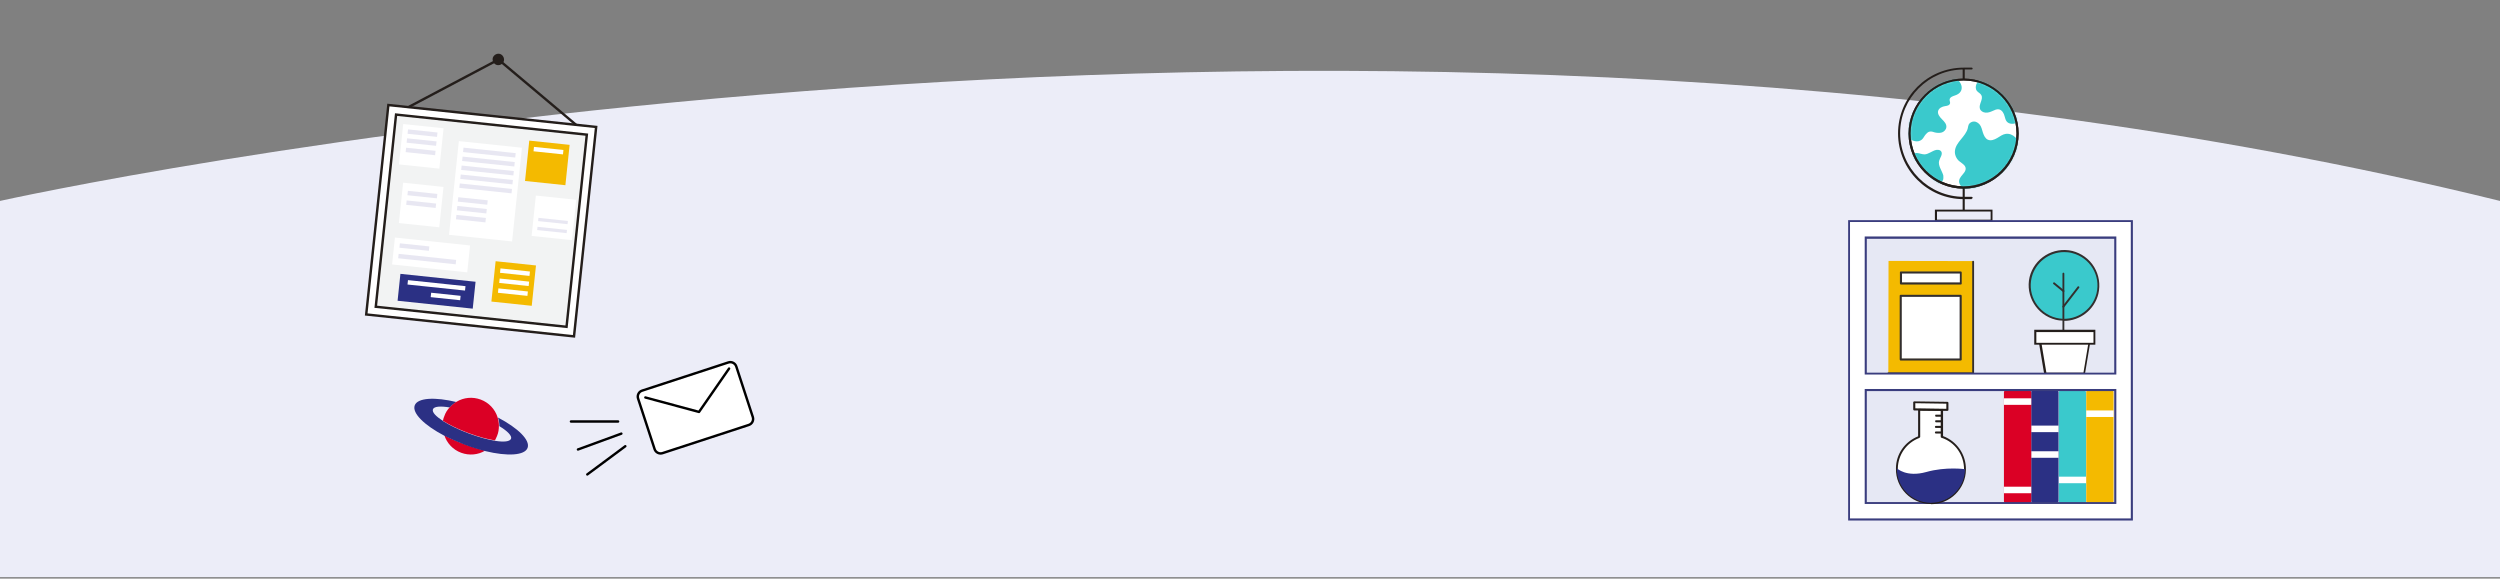 <?xml version="1.0" encoding="utf-8"?>
<svg xmlns="http://www.w3.org/2000/svg" width="1024" height="237" viewBox="0 0 1024 237" fill="none">
<rect x="0" y="0" width="1024" height="237" fill="#808080" stroke="none"/>
<g clip-path="url(#clip0_287_5864)">
<path d="M0 82.3C0 82.3 536.949 -37.6 1024 82.3V236.4H0V82.3Z" fill="#ECEDF8"/>
<path d="M804.761 28.178H803.901V86.255H804.761V28.178Z" fill="#241E1B"/>
<path d="M804.283 76.894C816.523 76.894 826.445 66.972 826.445 54.733C826.445 42.494 816.523 32.572 804.283 32.572C792.044 32.572 782.122 42.494 782.122 54.733C782.122 66.972 792.044 76.894 804.283 76.894Z" fill="white"/>
<path d="M804.284 77.276C791.866 77.276 781.74 67.151 781.74 54.733C781.74 42.315 791.866 32.19 804.284 32.19C816.701 32.19 826.827 42.315 826.827 54.733C826.827 67.151 816.701 77.276 804.284 77.276ZM804.284 32.954C792.343 32.954 782.6 42.697 782.6 54.637C782.6 66.578 792.343 76.321 804.284 76.321C816.224 76.321 825.967 66.578 825.967 54.637C825.967 42.697 816.224 32.954 804.284 32.954Z" fill="#241E1B"/>
<mask id="mask0_287_5864" style="mask-type:luminance" maskUnits="userSpaceOnUse" x="782" y="32" width="45" height="45">
<path d="M804.283 76.894C816.523 76.894 826.445 66.972 826.445 54.733C826.445 42.494 816.523 32.572 804.283 32.572C792.044 32.572 782.122 42.494 782.122 54.733C782.122 66.972 792.044 76.894 804.283 76.894Z" fill="white"/>
</mask>
<g mask="url(#mask0_287_5864)">
<path d="M798.934 30.948C800.272 31.521 801.609 32.285 802.564 33.431C803.519 34.578 803.901 36.297 803.042 37.539C802.564 38.303 801.704 38.781 800.845 39.067C800.367 39.258 799.89 39.354 799.412 39.64C798.934 39.927 798.552 40.309 798.552 40.882C798.552 41.36 798.839 41.837 798.743 42.315C798.552 43.175 797.501 43.366 796.737 43.461C795.496 43.652 794.254 44.225 793.872 45.372C793.49 46.614 794.445 47.855 795.4 48.81C796.355 49.766 797.406 50.816 797.215 52.154C797.119 53.109 796.26 53.969 795.4 54.255C794.445 54.542 793.394 54.446 792.534 54.255C791.866 54.064 791.197 53.778 790.528 53.873C789.669 53.969 789 54.733 788.427 55.497C787.949 56.261 787.472 57.121 786.707 57.503C785.752 58.076 784.606 57.981 783.555 57.599C782.409 57.217 781.263 56.357 780.976 55.211C780.403 52.631 781.645 49.861 782.695 47.473C783.173 46.422 783.746 45.372 784.319 44.321C785.943 41.36 787.854 38.59 790.242 36.202C792.63 33.909 795.782 31.712 799.125 31.043L798.934 30.948Z" fill="#3AC9CC"/>
<path d="M827.495 59.987C827.113 58.649 826.54 57.217 825.489 56.261C824.439 55.211 823.006 54.637 821.573 54.828C820.236 55.02 819.185 55.879 818.039 56.548C816.892 57.217 815.46 57.79 814.218 57.217C813.167 56.739 812.594 55.497 812.212 54.351C811.83 53.205 811.639 51.963 810.874 51.008C810.301 50.339 809.442 49.766 808.582 49.766C807.722 49.766 806.767 50.243 806.385 51.008C806.194 51.485 806.098 51.963 806.003 52.536C805.143 55.975 801.131 58.172 800.749 61.706C800.558 63.234 801.227 64.858 802.373 65.909C802.946 66.387 803.519 66.769 804.092 67.246C804.665 67.724 805.143 68.297 805.143 69.061C805.143 69.539 804.952 70.112 804.666 70.494C803.901 71.64 802.66 72.596 802.469 73.933C802.277 74.984 802.946 76.13 803.806 76.799C804.665 77.467 805.716 77.849 806.767 78.231C809.346 77.181 811.925 76.225 814.409 74.888C818.039 72.882 821.382 70.399 824.152 67.342C825.107 66.291 825.967 65.24 826.636 63.999C827.304 62.661 827.973 61.324 827.591 59.987H827.495Z" fill="#3AC9CC"/>
<path d="M828.833 47.855C827.878 48.81 826.923 49.861 825.681 50.434C824.439 50.912 822.815 50.816 821.955 49.766C821.478 49.193 821.287 48.333 821.096 47.664C820.809 46.422 820.045 45.085 818.803 44.799C817.848 44.608 816.988 45.085 816.128 45.467C815.269 45.849 814.314 46.231 813.263 46.136C812.212 46.04 811.257 45.467 810.97 44.512C810.397 42.697 812.499 40.596 811.543 38.972C811.161 38.208 810.302 37.921 809.728 37.252C809.155 36.488 809.155 35.437 809.537 34.482C809.919 33.622 810.493 32.858 811.161 32.094C812.594 32.285 813.931 33.049 815.173 33.813C820.905 37.539 825.394 41.837 828.737 47.855H828.833Z" fill="#3AC9CC"/>
<path d="M793.298 75.748C794.445 75.27 795.686 74.602 795.973 73.36C796.069 72.882 795.973 72.309 795.973 71.831C795.4 69.826 793.776 67.915 794.254 65.909C794.445 65.24 794.827 64.572 795.113 63.903C795.4 63.234 795.495 62.375 795.018 61.897C794.54 61.324 793.68 61.324 793.012 61.419C791.388 61.802 789.955 63.139 788.331 63.234C787.28 63.234 786.23 62.757 785.179 62.661C784.128 62.661 782.791 63.139 782.791 64.19C786.325 68.106 789.86 71.736 793.298 75.652V75.748Z" fill="#3AC9CC"/>
</g>
<path d="M804.284 77.276C791.866 77.276 781.74 67.151 781.74 54.733C781.74 42.315 791.866 32.19 804.284 32.19C816.701 32.19 826.827 42.315 826.827 54.733C826.827 67.151 816.701 77.276 804.284 77.276ZM804.284 32.954C792.343 32.954 782.6 42.697 782.6 54.637C782.6 66.578 792.343 76.321 804.284 76.321C816.224 76.321 825.967 66.578 825.967 54.637C825.967 42.697 816.224 32.954 804.284 32.954Z" fill="#241E1B"/>
<path d="M807.627 81.575H804.379C789.573 81.575 777.442 69.539 777.442 54.637C777.442 39.736 789.478 27.7 804.379 27.7H807.627C807.818 27.7 808.009 27.891 808.009 28.082C808.009 28.273 807.818 28.464 807.627 28.464H804.379C789.955 28.464 778.301 40.214 778.301 54.542C778.301 68.87 790.051 80.62 804.379 80.62H807.627C807.818 80.62 808.009 80.811 808.009 81.002C808.009 81.193 807.818 81.384 807.627 81.384V81.575Z" fill="#241E1B"/>
<path d="M816.128 90.841H792.534V85.873H816.128V90.841ZM793.394 89.981H815.364V86.638H793.394V89.981Z" fill="#241E1B"/>
<path d="M870.481 95.617H760.917V207.569H870.481V95.617Z" fill="#E6E8F4"/>
<path d="M872.105 209.193H759.293V93.993H872.105V209.193ZM762.54 205.945H868.762V97.336H762.54V205.945Z" fill="#241E1B"/>
<path d="M845.454 130.96C853.209 130.96 859.496 124.673 859.496 116.918C859.496 109.163 853.209 102.876 845.454 102.876C837.699 102.876 831.412 109.163 831.412 116.918C831.412 124.673 837.699 130.96 845.454 130.96Z" fill="#3AC9CC"/>
<path d="M845.454 131.342C844.308 131.342 843.161 131.246 842.015 130.96C834.278 129.049 829.502 121.217 831.317 113.479C833.227 105.742 841.06 100.966 848.797 102.781C852.523 103.736 855.77 106.028 857.776 109.372C859.782 112.715 860.355 116.536 859.496 120.357C857.872 126.948 851.95 131.437 845.454 131.437V131.342ZM845.454 103.258C839.341 103.258 833.705 107.461 832.176 113.67C830.361 121.025 834.947 128.381 842.206 130.196C849.561 132.011 856.917 127.426 858.732 120.166C860.547 112.811 855.961 105.455 848.702 103.64C847.651 103.354 846.505 103.258 845.454 103.258Z" fill="#332F2E"/>
<path d="M845.167 139.461C844.976 139.461 844.785 139.27 844.785 139.079V112.046C844.785 111.855 844.976 111.664 845.167 111.664C845.358 111.664 845.549 111.855 845.549 112.046V139.079C845.549 139.27 845.358 139.461 845.167 139.461Z" fill="#332F2E"/>
<path d="M845.167 125.897C845.167 125.897 844.976 125.897 844.881 125.897C844.69 125.802 844.69 125.515 844.881 125.324L850.994 117.396C851.09 117.205 851.376 117.205 851.567 117.396C851.758 117.491 851.758 117.778 851.567 117.969L845.454 125.897C845.454 125.993 845.263 126.088 845.167 126.088V125.897Z" fill="#332F2E"/>
<path d="M845.167 119.497C845.167 119.497 844.976 119.497 844.881 119.497L841.06 116.345C840.869 116.154 840.869 115.963 841.06 115.772C841.251 115.581 841.442 115.581 841.633 115.772L845.454 118.924C845.645 119.115 845.645 119.306 845.454 119.497C845.454 119.593 845.263 119.688 845.167 119.688V119.497Z" fill="#332F2E"/>
<path d="M853.669 159.999H844.021C843.599 159.999 843.257 160.341 843.257 160.763V205.372C843.257 205.794 843.599 206.136 844.021 206.136H853.669C854.091 206.136 854.433 205.794 854.433 205.372V160.763C854.433 160.341 854.091 159.999 853.669 159.999Z" fill="#3AC9CC"/>
<path d="M854.433 195.247H843.257V197.921H854.433V195.247Z" fill="white"/>
<path d="M855.293 206.041H864.94C865.362 206.041 865.705 205.698 865.705 205.276V160.667C865.705 160.245 865.362 159.903 864.94 159.903H855.293C854.871 159.903 854.528 160.245 854.528 160.667V205.276C854.528 205.698 854.871 206.041 855.293 206.041Z" fill="#F4BA00"/>
<path d="M854.528 170.793H865.705V168.118H854.528V170.793Z" fill="white"/>
<path d="M842.397 159.808H832.749C832.327 159.808 831.985 160.15 831.985 160.572V205.181C831.985 205.603 832.327 205.945 832.749 205.945H842.397C842.819 205.945 843.161 205.603 843.161 205.181V160.572C843.161 160.15 842.819 159.808 842.397 159.808Z" fill="#2B3084"/>
<path d="M843.161 174.327H831.985V177.002H843.161V174.327Z" fill="white"/>
<path d="M843.161 184.835H831.985V187.509H843.161V184.835Z" fill="white"/>
<path d="M831.221 159.903H821.573C821.151 159.903 820.809 160.245 820.809 160.667V205.276C820.809 205.698 821.151 206.041 821.573 206.041H831.221C831.643 206.041 831.985 205.698 831.985 205.276V160.667C831.985 160.245 831.643 159.903 831.221 159.903Z" fill="#DB0025"/>
<path d="M831.985 163.151H820.809V165.826H831.985V163.151Z" fill="white"/>
<path d="M831.985 199.354H820.809V202.029H831.985V199.354Z" fill="white"/>
<path d="M853.764 153.026H837.717L835.424 139.079H856.057L853.764 153.026Z" fill="white"/>
<path d="M854.051 153.408H837.334L834.851 138.602H856.439L853.955 153.408H854.051ZM838.099 152.643H853.382L855.579 139.461H835.997L838.194 152.643H838.099Z" fill="#241E1B"/>
<path d="M857.776 135.545H833.609V140.799H857.776V135.545Z" fill="white"/>
<path d="M858.254 141.181H833.227V135.067H858.254V141.181ZM834.087 140.417H857.49V136.023H834.087V140.417Z" fill="#241E1B"/>
<path d="M808.311 106.937L773.541 106.876L773.461 152.727L808.231 152.788L808.311 106.937Z" fill="#F4BA00"/>
<path d="M803.223 120.97L778.674 120.927L778.629 147.004L803.178 147.047L803.223 120.97Z" fill="white"/>
<path d="M803.042 147.676H778.493C778.397 147.676 778.302 147.676 778.206 147.485C778.206 147.485 778.111 147.294 778.111 147.199V121.121C778.111 120.93 778.302 120.739 778.588 120.739H803.137C803.233 120.739 803.329 120.739 803.424 120.93C803.424 120.93 803.52 121.121 803.52 121.217V147.294C803.52 147.485 803.329 147.676 803.042 147.676ZM778.97 146.817H802.66V121.599H778.97V146.817Z" fill="#332F2E"/>
<path d="M803.145 111.417L778.595 111.375L778.588 115.864L803.137 115.907L803.145 111.417Z" fill="white"/>
<path d="M803.137 116.536H778.588C778.397 116.536 778.206 116.345 778.206 116.058V111.569C778.206 111.473 778.206 111.378 778.301 111.282C778.301 111.282 778.493 111.187 778.588 111.187H803.137C803.328 111.187 803.519 111.378 803.519 111.664V116.154C803.519 116.249 803.519 116.345 803.424 116.44C803.424 116.44 803.233 116.536 803.137 116.536ZM779.066 115.676H802.755V112.046H779.066V115.676Z" fill="#332F2E"/>
<path d="M808.2 153.408H773.43C773.239 153.408 773.048 153.121 773.048 152.93C773.048 152.739 773.239 152.548 773.43 152.548H807.818V107.175C807.818 106.984 808.009 106.793 808.2 106.793C808.391 106.793 808.582 106.984 808.582 107.175V153.026C808.582 153.121 808.487 153.217 808.391 153.312C808.391 153.312 808.2 153.408 808.105 153.408H808.2Z" fill="#332F2E"/>
<path d="M757.382 90.554V212.727H873.155V90.554H757.382ZM764.26 97.336H866.469V153.026H764.26V97.336ZM764.26 206.041V159.808H866.469V206.041H764.26Z" fill="white"/>
<path d="M873.633 213.205H757V90.172H873.633V213.205ZM757.764 212.345H872.773V90.936H757.764V212.345ZM866.851 206.423H763.782V159.33H866.851V206.423ZM764.642 205.658H865.991V160.19H764.642V205.658ZM866.851 153.408H763.782V96.858H866.851V153.408ZM764.642 152.643H865.991V97.814H764.642V152.643Z" fill="#3A3D7E"/>
<path d="M795.305 178.817V167.832C795.4 167.832 786.134 167.736 786.134 167.736V179.008C780.785 180.918 776.964 185.981 776.964 191.903C776.964 197.826 783.078 205.945 790.72 206.041C798.457 206.136 804.761 199.927 804.857 192.285C804.857 186.076 800.941 180.727 795.305 178.912V178.817Z" fill="white"/>
<path d="M790.91 206.423C790.91 206.423 790.815 206.423 790.719 206.423C782.791 206.327 776.391 199.832 776.582 191.903C776.582 185.981 780.212 180.918 785.657 178.721V167.736C785.752 167.545 785.943 167.354 786.23 167.354H795.496C795.591 167.449 795.687 167.545 795.782 167.641C795.782 167.641 795.878 167.832 795.878 167.927V178.626C801.513 180.727 805.334 186.172 805.239 192.381C805.143 200.214 798.743 206.518 790.91 206.518V206.423ZM786.516 168.118V179.008C786.421 179.199 786.23 179.294 786.134 179.39C780.881 181.396 777.442 186.267 777.346 191.903C777.346 199.354 783.269 205.563 790.719 205.658C798.17 205.754 804.379 199.736 804.475 192.285C804.475 186.363 800.845 181.109 795.209 179.294C795.018 179.294 794.922 179.103 794.922 178.912V168.309C795.018 168.309 786.612 168.214 786.612 168.214L786.516 168.118Z" fill="#241E1B"/>
<path d="M797.807 164.594L784.244 164.428L784.207 167.389L797.771 167.555L797.807 164.594Z" fill="white"/>
<path d="M797.597 168.309L784.033 168.118C783.842 168.118 783.651 167.927 783.651 167.736V164.775C783.651 164.679 783.651 164.584 783.842 164.488C783.842 164.488 784.033 164.393 784.128 164.393L797.693 164.584C797.884 164.584 798.075 164.775 798.075 164.966V167.927C798.075 168.023 798.075 168.118 797.884 168.214C797.884 168.214 797.693 168.309 797.597 168.309ZM784.511 167.258L797.215 167.449V165.348L784.511 165.157V167.258Z" fill="#241E1B"/>
<path d="M795.4 170.697H793.012C792.821 170.697 792.63 170.506 792.63 170.22C792.63 170.029 792.821 169.742 793.012 169.838H795.4C795.591 169.838 795.782 170.029 795.782 170.315C795.782 170.506 795.591 170.697 795.4 170.697Z" fill="#241E1B"/>
<path d="M795.4 172.99H793.012C792.821 172.99 792.63 172.799 792.63 172.512C792.63 172.226 792.821 172.13 793.012 172.13H795.4C795.591 172.13 795.782 172.321 795.782 172.608C795.782 172.799 795.591 172.99 795.4 172.99Z" fill="#241E1B"/>
<path d="M795.304 175.282H792.916C792.725 175.282 792.534 175.091 792.534 174.805C792.534 174.614 792.725 174.423 792.916 174.423H795.304C795.496 174.423 795.687 174.614 795.687 174.9C795.687 175.091 795.496 175.282 795.304 175.282Z" fill="#241E1B"/>
<path d="M795.304 177.575H792.916C792.725 177.575 792.534 177.384 792.534 177.097C792.534 176.906 792.725 176.715 792.916 176.715H795.304C795.496 176.715 795.687 176.906 795.687 177.193C795.687 177.384 795.496 177.575 795.304 177.575Z" fill="#241E1B"/>
<path d="M804.857 192.19C804.761 199.927 798.457 206.041 790.719 205.945C782.982 205.85 776.869 199.545 776.964 191.808C776.964 191.808 780.785 195.629 789 193.336C797.119 191.044 804.952 192.19 804.952 192.19H804.857Z" fill="#2B3084"/>
<path d="M298.331 148.459L263.011 160.003C261.657 160.445 260.919 161.902 261.361 163.255L268.127 183.957C268.57 185.311 270.026 186.05 271.38 185.607L306.7 174.063C308.054 173.62 308.792 172.164 308.35 170.81L301.584 150.109C301.141 148.755 299.685 148.016 298.331 148.459Z" fill="white" stroke="black" stroke-miterlimit="10"/>
<path d="M264.341 162.807L286.311 168.729L298.633 150.962" fill="white"/>
<path d="M264.341 162.807L286.311 168.729L298.633 150.962" stroke="black" stroke-linecap="round" stroke-linejoin="round"/>
<path d="M253.164 172.646H233.869" stroke="black" stroke-linecap="round" stroke-linejoin="round"/>
<path d="M256.126 182.771L240.555 194.329" stroke="black" stroke-linecap="round" stroke-linejoin="round"/>
<path d="M254.502 177.613L236.734 184.108" stroke="black" stroke-linecap="round" stroke-linejoin="round"/>
<path d="M206.454 24.586C206.358 25.923 205.116 26.783 203.875 26.687C202.633 26.592 201.678 25.35 201.773 24.108C201.869 22.866 203.111 21.911 204.352 22.007C205.594 22.102 206.549 23.344 206.454 24.586Z" fill="#241E1B"/>
<path d="M244.283 51.968L159.164 43.022L150.147 128.806L235.267 137.752L244.283 51.968Z" fill="#F2F3F3"/>
<path d="M240.364 55.153L232.054 133.863L153.916 125.649L162.227 46.938L240.364 55.153ZM244.185 52.001L159.075 43.022L150 128.801L235.111 137.78L244.185 52.001Z" fill="white" stroke="#241E1B" stroke-miterlimit="10"/>
<path d="M181.686 52.546L165.156 50.809L163.419 67.339L179.949 69.076L181.686 52.546Z" fill="white"/>
<path d="M181.654 76.571L165.124 74.834L163.387 91.364L179.917 93.101L181.654 76.571Z" fill="white"/>
<path d="M219.538 108.729L203.008 106.992L201.271 123.522L217.801 125.259L219.538 108.729Z" fill="#F4BA00"/>
<path d="M192.539 100.538L161.76 97.303L160.601 108.323L191.381 111.558L192.539 100.538Z" fill="white"/>
<path d="M194.79 115.406L164.01 112.171L162.852 123.191L193.632 126.426L194.79 115.406Z" fill="#2B3084"/>
<path d="M233.317 59.333L216.787 57.596L215.05 74.126L231.58 75.863L233.317 59.333Z" fill="#F4BA00"/>
<path d="M236.019 81.842L219.489 80.105L217.752 96.634L234.282 98.372L236.019 81.842Z" fill="white"/>
<path d="M213.788 60.517L187.948 57.801L183.915 96.18L209.754 98.896L213.788 60.517Z" fill="white"/>
<path d="M179.193 54.266L167.128 52.998L166.938 54.803L179.003 56.071L179.193 54.266Z" fill="#E8E7F2"/>
<path d="M178.806 57.921L166.741 56.653L166.552 58.458L178.617 59.726L178.806 57.921Z" fill="#E8E7F2"/>
<path d="M179.137 79.431L167.072 78.163L166.882 79.968L178.947 81.236L179.137 79.431Z" fill="#E8E7F2"/>
<path d="M230.785 61.433L218.72 60.165L218.53 61.97L230.595 63.238L230.785 61.433Z" fill="white"/>
<path d="M175.858 100.934L163.793 99.666L163.603 101.471L175.668 102.739L175.858 100.934Z" fill="#E8E7F2"/>
<path d="M217.061 111.209L204.996 109.941L204.806 111.746L216.871 113.014L217.061 111.209Z" fill="white"/>
<path d="M216.729 115.35L204.664 114.081L204.474 115.886L216.539 117.155L216.729 115.35Z" fill="white"/>
<path d="M216.217 119.385L204.152 118.117L203.962 119.922L216.027 121.19L216.217 119.385Z" fill="white"/>
<path d="M188.668 121.17L176.603 119.902L176.413 121.707L188.478 122.975L188.668 121.17Z" fill="white"/>
<path d="M186.846 106.46L163.286 103.984L163.096 105.789L186.656 108.265L186.846 106.46Z" fill="#E8E7F2"/>
<path d="M190.664 117.212L167.104 114.736L166.914 116.541L190.474 119.017L190.664 117.212Z" fill="white"/>
<path d="M178.634 83.372L166.57 82.104L166.38 83.909L178.445 85.177L178.634 83.372Z" fill="#E8E7F2"/>
<path d="M232.233 94.168L220.169 92.9L220.029 94.23L232.094 95.498L232.233 94.168Z" fill="#E8E7F2"/>
<path d="M232.611 90.502L220.546 89.234L220.406 90.564L232.471 91.832L232.611 90.502Z" fill="#E8E7F2"/>
<path d="M178.409 61.776L166.344 60.508L166.154 62.313L178.219 63.581L178.409 61.776Z" fill="#E8E7F2"/>
<path d="M211.23 62.725L189.855 60.478L189.665 62.283L211.04 64.53L211.23 62.725Z" fill="#E8E7F2"/>
<path d="M210.852 66.391L189.478 64.144L189.288 65.949L210.663 68.195L210.852 66.391Z" fill="#E8E7F2"/>
<path d="M210.465 70.056L189.09 67.809L188.901 69.614L210.275 71.861L210.465 70.056Z" fill="#E8E7F2"/>
<path d="M210.088 73.721L188.713 71.475L188.523 73.279L209.898 75.526L210.088 73.721Z" fill="#E8E7F2"/>
<path d="M209.711 77.387L188.336 75.14L188.146 76.945L209.521 79.192L209.711 77.387Z" fill="#E8E7F2"/>
<path d="M199.769 82.051L187.704 80.783L187.514 82.588L199.579 83.856L199.769 82.051Z" fill="#E8E7F2"/>
<path d="M199.392 85.621L187.327 84.353L187.137 86.158L199.202 87.426L199.392 85.621Z" fill="#E8E7F2"/>
<path d="M199.014 89.287L186.949 88.019L186.76 89.824L198.825 91.092L199.014 89.287Z" fill="#E8E7F2"/>
<path d="M204.161 24.395L167.29 43.881" stroke="#241E1B" stroke-miterlimit="10"/>
<path d="M204.161 24.395L235.97 51.141" stroke="#241E1B" stroke-miterlimit="10"/>
<path d="M198.716 184.586C195.851 186.305 192.221 186.687 188.878 185.446C185.534 184.204 183.051 181.529 182 178.281C184.484 179.619 187.254 180.861 190.215 181.911C193.176 183.058 196.042 183.917 198.812 184.586H198.716Z" fill="#DB0025"/>
<path d="M187.063 164.622C186.012 165.195 185.057 165.959 184.293 166.914C180.472 166.246 177.702 166.437 177.319 167.678C176.937 168.92 178.561 170.544 181.618 172.55C184.197 174.174 187.827 175.989 191.934 177.517C196.042 179.046 199.863 180.096 202.92 180.574C206.454 181.147 208.842 180.861 209.32 179.714C209.797 178.568 207.887 176.562 204.543 174.556C204.543 173.314 204.352 172.168 203.97 171.022C212.185 175.32 217.248 180.287 216.102 183.44C214.955 186.592 207.791 186.974 198.812 184.777C196.137 184.108 193.176 183.249 190.215 182.102C187.254 180.956 184.484 179.714 182 178.473C173.785 174.174 168.722 169.207 169.869 166.055C171.015 162.902 178.179 162.52 187.158 164.717L187.063 164.622Z" fill="#2B3084"/>
<path d="M184.293 166.819C185.152 165.864 186.012 165.099 187.063 164.526C189.928 162.807 193.558 162.425 196.902 163.667C200.245 164.908 202.728 167.583 203.779 170.831C204.161 171.977 204.352 173.219 204.352 174.365C204.352 175.798 204.161 177.231 203.588 178.568C203.015 179.905 203.015 179.81 202.728 180.383C199.672 179.905 195.755 178.855 191.743 177.326C187.636 175.798 184.006 173.983 181.427 172.359C181.522 171.69 181.713 171.117 182 170.449C182.478 169.016 183.242 167.87 184.197 166.819H184.293Z" fill="#DB0025"/>
</g>
<defs>
<clipPath id="clip0_287_5864">
<rect width="1024" height="236.4" fill="white"/>
</clipPath>
</defs>
</svg>